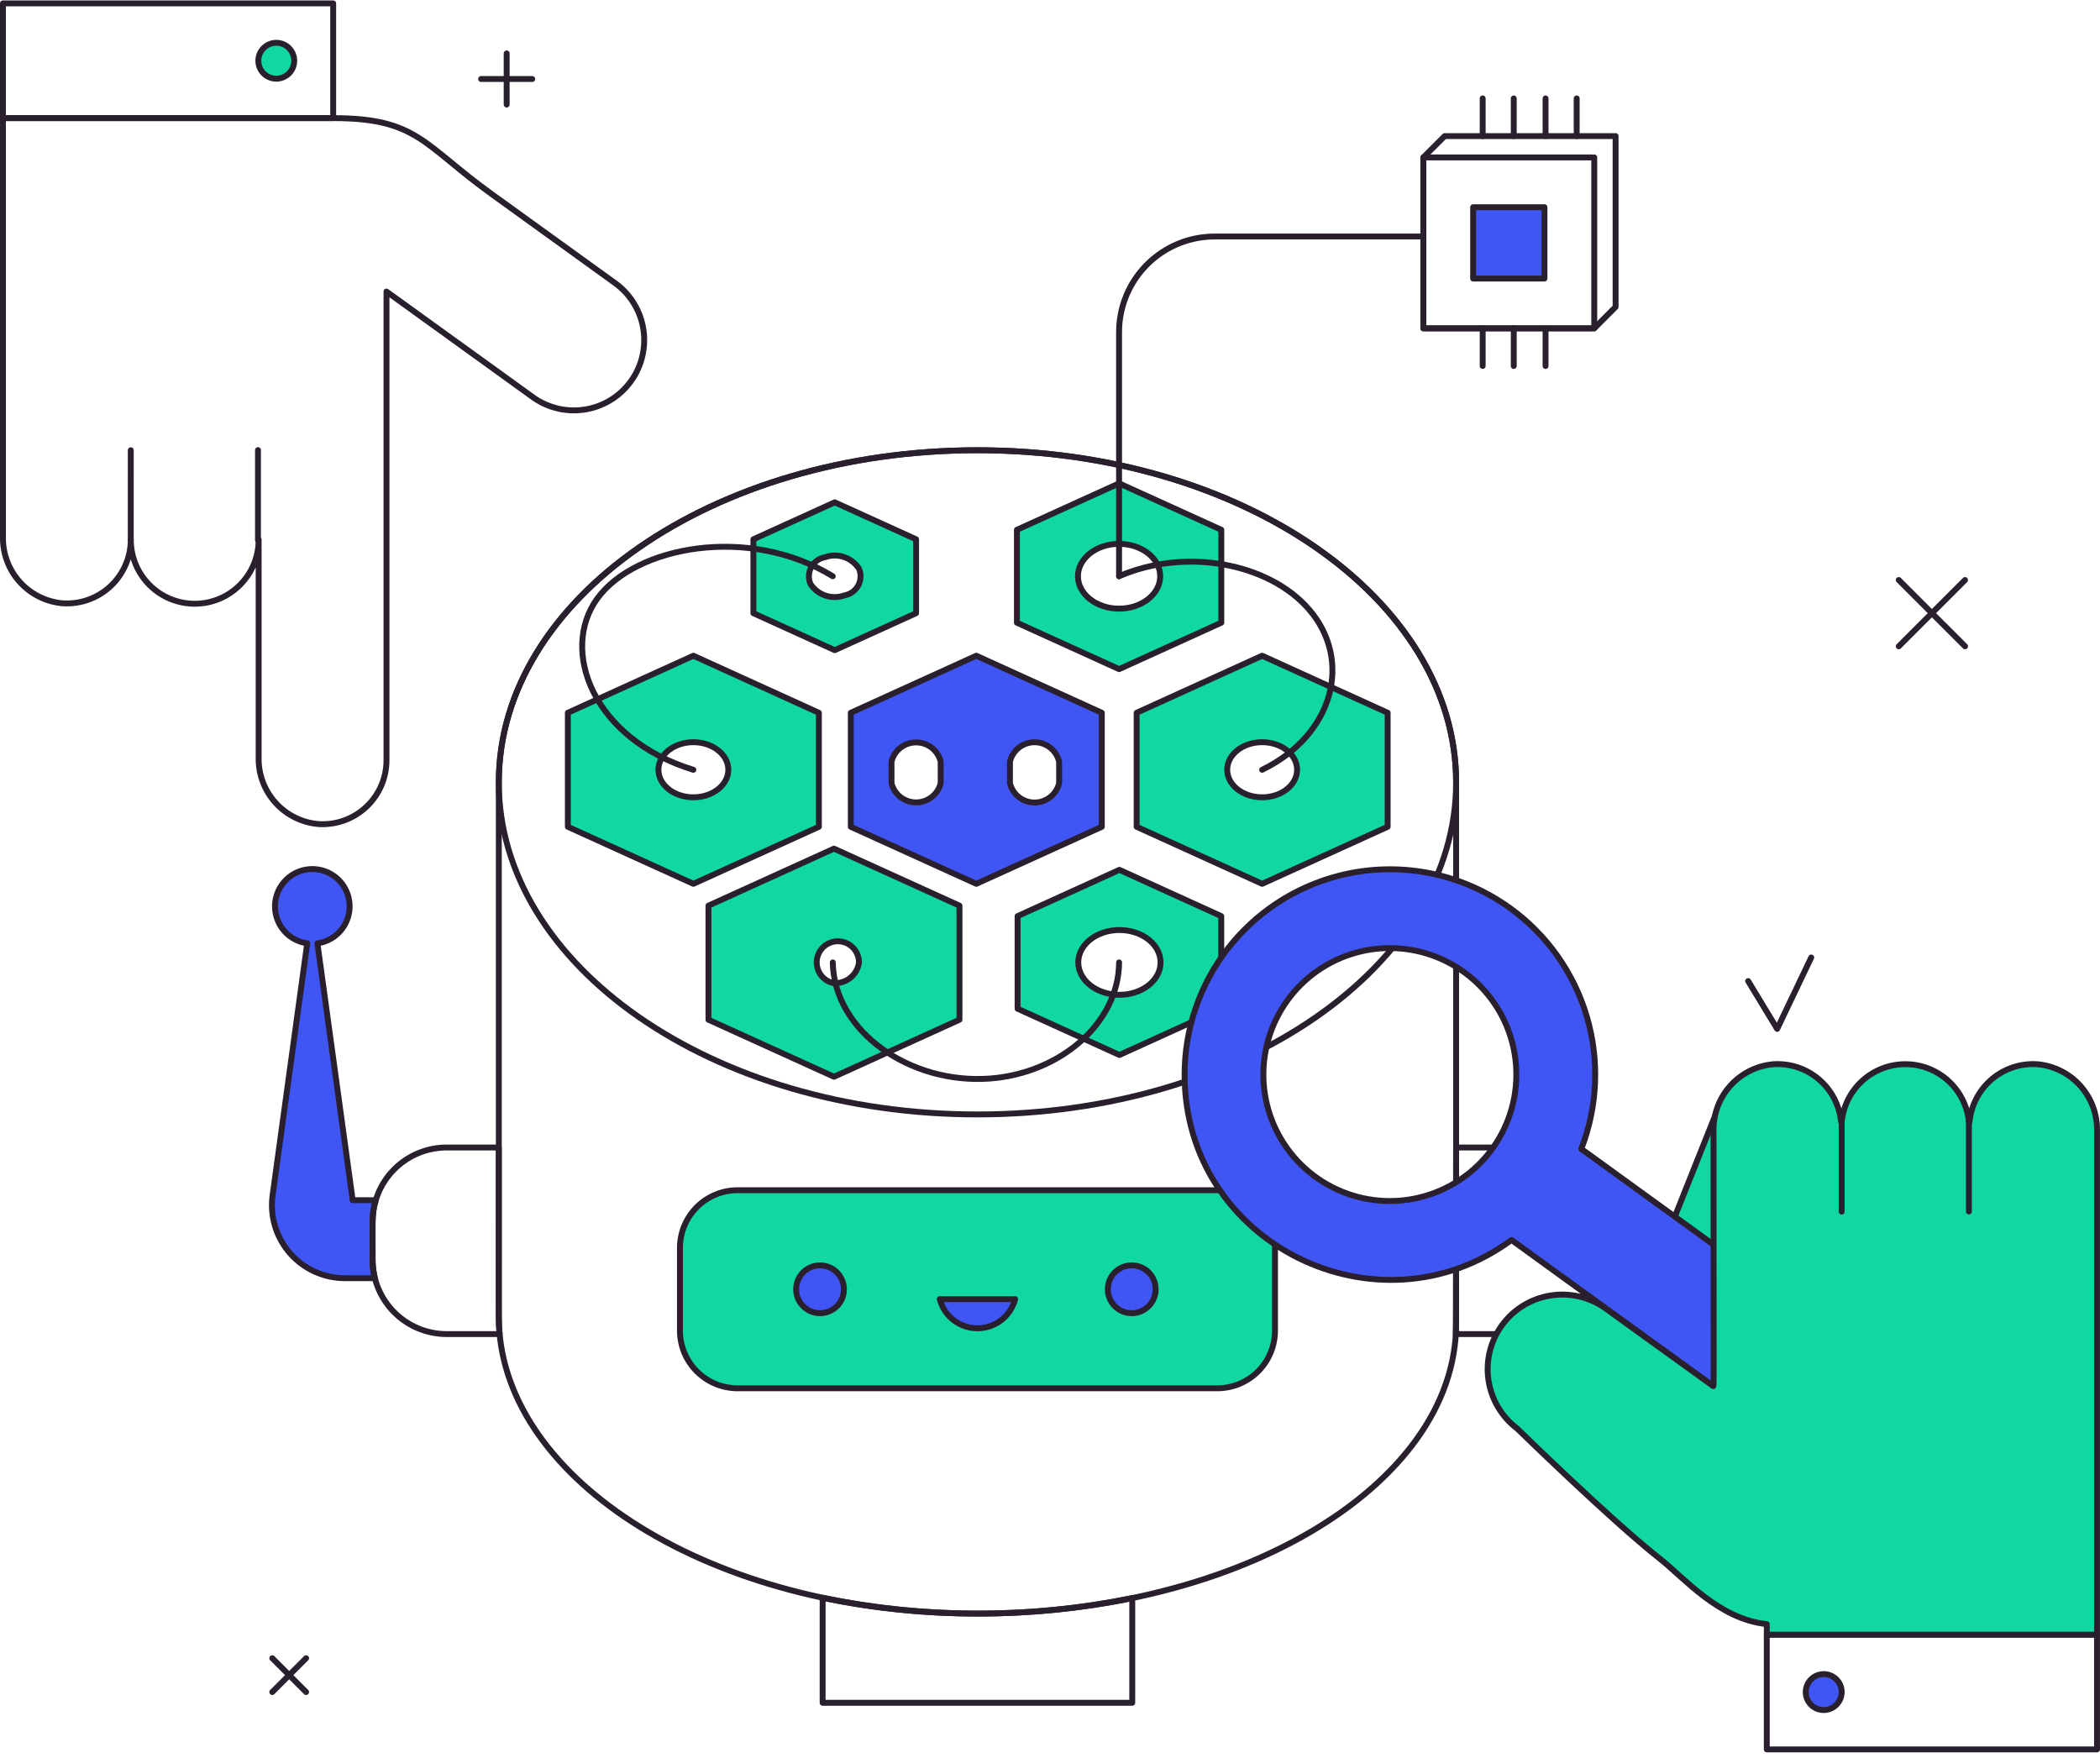 <svg xmlns="http://www.w3.org/2000/svg" width="356" height="298" viewBox="0 0 356 298" fill="none"><path d="M104.438 48.117L83.27 32.843C71.723 24.51 70.722 20.026 56.481 20.026H0.501V91.099C0.465 93.89 1.485 96.593 3.355 98.665C5.226 100.737 7.81 102.028 10.59 102.277C12.064 102.379 13.543 102.178 14.936 101.688C16.329 101.197 17.608 100.427 18.692 99.424C19.777 98.422 20.646 97.208 21.244 95.858C21.843 94.507 22.159 93.049 22.174 91.572C22.181 92.995 22.468 94.402 23.019 95.714C23.57 97.026 24.374 98.217 25.386 99.219C26.397 100.22 27.595 101.012 28.913 101.55C30.23 102.088 31.641 102.362 33.064 102.355C34.487 102.348 35.895 102.061 37.207 101.51C38.519 100.959 39.709 100.154 40.711 99.143C41.712 98.132 42.505 96.933 43.043 95.616C43.581 94.299 43.854 92.888 43.847 91.465V128.52C43.81 131.317 44.833 134.025 46.709 136.099C48.585 138.174 51.176 139.462 53.962 139.706C55.443 139.805 56.928 139.599 58.326 139.1C59.723 138.601 61.003 137.821 62.087 136.807C63.17 135.794 64.034 134.568 64.625 133.207C65.216 131.846 65.52 130.378 65.52 128.894V49.427L90.497 67.451C93.063 69.231 96.226 69.932 99.305 69.404C102.383 68.876 105.131 67.161 106.958 64.628C108.785 62.094 109.545 58.945 109.074 55.857C108.602 52.77 106.938 49.99 104.438 48.117Z" stroke="#2A1F2D" stroke-linecap="round" stroke-linejoin="round"></path><path d="M22.169 76.331L22.167 91.569" stroke="#2A1F2D" stroke-linecap="round" stroke-linejoin="round"></path><path d="M43.735 76.307V91.547" stroke="#2A1F2D" stroke-linecap="round" stroke-linejoin="round"></path><path d="M56.484 0.572H0.5V20.024H56.484V0.572Z" stroke="#2A1F2D" stroke-linecap="round" stroke-linejoin="round"></path><path d="M46.839 7.255C46.439 7.255 46.043 7.334 45.674 7.487C45.305 7.64 44.969 7.864 44.687 8.146C44.404 8.429 44.18 8.764 44.027 9.134C43.874 9.503 43.796 9.898 43.796 10.298C43.796 10.697 43.874 11.093 44.027 11.462C44.18 11.831 44.404 12.167 44.687 12.449C44.969 12.732 45.305 12.956 45.674 13.109C46.043 13.262 46.439 13.341 46.839 13.341C47.645 13.341 48.419 13.02 48.989 12.45C49.56 11.879 49.88 11.106 49.88 10.299C49.88 9.492 49.56 8.718 48.989 8.148C48.419 7.578 47.645 7.255 46.839 7.255Z" fill="#11D7A3"></path><path d="M46.839 7.255C46.439 7.255 46.043 7.334 45.674 7.487C45.305 7.64 44.969 7.864 44.687 8.146C44.404 8.429 44.18 8.764 44.027 9.134C43.874 9.503 43.796 9.898 43.796 10.298C43.796 10.697 43.874 11.093 44.027 11.462C44.18 11.831 44.404 12.167 44.687 12.449C44.969 12.732 45.305 12.956 45.674 13.109C46.043 13.262 46.439 13.341 46.839 13.341C47.645 13.341 48.419 13.02 48.989 12.45C49.56 11.879 49.88 11.106 49.88 10.299C49.88 9.492 49.56 8.718 48.989 8.148C48.419 7.578 47.645 7.255 46.839 7.255Z" stroke="#2A1F2D" stroke-linecap="round" stroke-linejoin="round"></path><path d="M139.457 270.879V288.683H191.945V270.933C174.625 274.46 156.77 274.442 139.457 270.879Z" stroke="#2A1F2D" stroke-linecap="round" stroke-linejoin="round"></path><path d="M63.166 213.607C63.166 207.388 62.988 205.841 63.698 203.477H59.786L53.807 159.929C55.394 159.71 56.839 158.897 57.85 157.654C58.861 156.411 59.363 154.831 59.255 153.233C59.175 152.039 58.758 150.892 58.052 149.926C57.346 148.96 56.38 148.214 55.267 147.775C54.154 147.336 52.939 147.222 51.764 147.447C50.589 147.671 49.501 148.224 48.628 149.042C47.753 149.858 47.128 150.905 46.825 152.062C46.522 153.219 46.553 154.438 46.915 155.578C47.277 156.718 47.955 157.732 48.87 158.502C49.785 159.272 50.899 159.767 52.084 159.929L46.214 202.638C45.974 204.389 46.111 206.171 46.617 207.864C47.123 209.557 47.986 211.122 49.147 212.454C50.308 213.786 51.741 214.853 53.349 215.585C54.957 216.318 56.703 216.697 58.47 216.698H63.552C63.295 215.688 63.167 214.65 63.166 213.607Z" fill="#4056F4"></path><path d="M63.166 213.607C63.166 207.388 62.988 205.841 63.698 203.477H59.786L53.807 159.929C55.394 159.71 56.839 158.897 57.85 157.654C58.861 156.411 59.363 154.831 59.255 153.233C59.175 152.039 58.758 150.892 58.052 149.926C57.346 148.96 56.38 148.214 55.267 147.775C54.154 147.336 52.939 147.222 51.764 147.447C50.589 147.671 49.501 148.224 48.628 149.042C47.753 149.858 47.128 150.905 46.825 152.062C46.522 153.219 46.553 154.438 46.915 155.578C47.277 156.718 47.955 157.732 48.87 158.502C49.785 159.272 50.899 159.767 52.084 159.929L46.214 202.638C45.974 204.389 46.111 206.171 46.617 207.864C47.123 209.557 47.986 211.122 49.147 212.454C50.308 213.786 51.741 214.853 53.349 215.585C54.957 216.318 56.703 216.697 58.47 216.698H63.552C63.295 215.688 63.167 214.65 63.166 213.607Z" stroke="#2A1F2D" stroke-linecap="round" stroke-linejoin="round"></path><path d="M84.559 194.541H75.733C72.401 194.541 69.205 195.865 66.848 198.221C64.491 200.577 63.167 203.773 63.167 207.106V213.608C63.166 215.258 63.491 216.892 64.123 218.417C64.754 219.942 65.68 221.327 66.847 222.494C68.014 223.661 69.399 224.587 70.924 225.218C72.449 225.85 74.083 226.175 75.733 226.174H84.701C84.496 224.061 84.559 225.089 84.559 194.541Z" stroke="#2A1F2D" stroke-linecap="round" stroke-linejoin="round"></path><path d="M257.253 194.541H246.848C246.848 194.541 246.829 225.595 246.796 226.174H257.258C260.591 226.174 263.787 224.85 266.144 222.493C268.501 220.137 269.825 216.94 269.825 213.608V207.106C269.825 205.455 269.499 203.821 268.867 202.296C268.235 200.772 267.309 199.386 266.141 198.22C264.974 197.053 263.588 196.127 262.063 195.496C260.538 194.865 258.903 194.541 257.253 194.541Z" stroke="#2A1F2D" stroke-linecap="round" stroke-linejoin="round"></path><path d="M246.847 132.631C246.847 101.537 210.516 76.331 165.703 76.331C120.89 76.331 84.56 101.537 84.56 132.631V223.247C84.56 249.89 118.773 272.581 162.744 273.528C208.907 274.52 246.847 252.156 246.847 224.426V132.631Z" stroke="#2A1F2D" stroke-linecap="round" stroke-linejoin="round"></path><path d="M165.703 76.331C120.888 76.331 84.56 101.537 84.56 132.631C84.56 163.724 120.888 188.936 165.703 188.936C210.518 188.936 246.847 163.73 246.847 132.634C246.847 101.539 210.509 76.331 165.703 76.331Z" stroke="#2A1F2D" stroke-linecap="round" stroke-linejoin="round"></path><path d="M165.506 111.169L144.231 120.839V140.171L165.506 149.838L186.782 140.171V120.839L165.506 111.169ZM159.466 132.786C159.233 133.715 158.696 134.54 157.941 135.129C157.186 135.718 156.256 136.038 155.298 136.038C154.34 136.038 153.409 135.718 152.654 135.129C151.899 134.54 151.362 133.715 151.129 132.786V129.114C151.362 128.185 151.899 127.36 152.654 126.771C153.409 126.182 154.34 125.862 155.298 125.862C156.256 125.862 157.186 126.182 157.941 126.771C158.696 127.36 159.233 128.185 159.466 129.114V132.786ZM179.545 132.786C179.318 133.719 178.783 134.549 178.027 135.142C177.272 135.736 176.339 136.058 175.378 136.058C174.417 136.058 173.484 135.736 172.729 135.142C171.973 134.549 171.438 133.719 171.211 132.786V129.114C171.437 128.18 171.971 127.348 172.727 126.754C173.483 126.159 174.416 125.836 175.378 125.836C176.34 125.836 177.273 126.159 178.029 126.754C178.785 127.348 179.319 128.18 179.545 129.114V132.786Z" fill="#4056F4"></path><path d="M165.506 111.169L144.231 120.839V140.171L165.506 149.838L186.782 140.171V120.839L165.506 111.169ZM159.466 132.786C159.233 133.715 158.696 134.54 157.941 135.129C157.186 135.718 156.256 136.038 155.298 136.038C154.34 136.038 153.409 135.718 152.654 135.129C151.899 134.54 151.362 133.715 151.129 132.786V129.114C151.362 128.185 151.899 127.36 152.654 126.771C153.409 126.182 154.34 125.862 155.298 125.862C156.256 125.862 157.186 126.182 157.941 126.771C158.696 127.36 159.233 128.185 159.466 129.114V132.786ZM179.545 132.786C179.318 133.719 178.783 134.549 178.027 135.142C177.272 135.736 176.339 136.058 175.378 136.058C174.417 136.058 173.484 135.736 172.729 135.142C171.973 134.549 171.438 133.719 171.211 132.786V129.114C171.437 128.18 171.971 127.348 172.727 126.754C173.483 126.159 174.416 125.836 175.378 125.836C176.34 125.836 177.273 126.159 178.029 126.754C178.785 127.348 179.319 128.18 179.545 129.114V132.786Z" stroke="#2A1F2D" stroke-linecap="round" stroke-linejoin="round"></path><path d="M141.507 85.161L127.719 91.427V103.96L141.507 110.227L155.296 103.96V91.427L141.507 85.161ZM143.17 100.935C142.133 101.31 140.999 101.325 139.952 100.976C138.905 100.628 138.007 99.937 137.401 99.015C137.203 98.559 137.112 98.066 137.133 97.57C137.154 97.074 137.287 96.59 137.522 96.153C137.757 95.716 138.088 95.338 138.49 95.047C138.892 94.757 139.354 94.561 139.843 94.475C140.88 94.099 142.014 94.084 143.061 94.432C144.108 94.78 145.006 95.471 145.612 96.393C145.809 96.849 145.9 97.342 145.879 97.838C145.858 98.333 145.725 98.818 145.491 99.254C145.256 99.691 144.925 100.069 144.524 100.361C144.122 100.652 143.658 100.848 143.17 100.935Z" fill="#11D7A3"></path><path d="M141.507 85.161L127.719 91.427V103.96L141.507 110.227L155.296 103.96V91.427L141.507 85.161ZM143.17 100.935C142.133 101.31 140.999 101.325 139.952 100.976C138.905 100.628 138.007 99.937 137.401 99.015C137.203 98.559 137.112 98.066 137.133 97.57C137.154 97.074 137.287 96.59 137.522 96.153C137.757 95.716 138.088 95.338 138.49 95.047C138.892 94.757 139.354 94.561 139.843 94.475C140.88 94.099 142.014 94.084 143.061 94.432C144.108 94.78 145.006 95.471 145.612 96.393C145.809 96.849 145.9 97.342 145.879 97.838C145.858 98.333 145.725 98.818 145.491 99.254C145.256 99.691 144.925 100.069 144.524 100.361C144.122 100.652 143.658 100.848 143.17 100.935Z" stroke="#2A1F2D" stroke-linecap="round" stroke-linejoin="round"></path><path d="M117.541 111.169L96.267 120.839V140.171L117.543 149.838L138.818 140.171V120.839L117.541 111.169ZM117.541 135.17C114.271 135.17 111.618 133.083 111.618 130.499C111.618 127.915 114.271 125.828 117.541 125.828C120.814 125.828 123.467 127.917 123.467 130.499C123.467 133.081 120.812 135.17 117.541 135.17Z" fill="#11D7A3"></path><path d="M117.541 111.169L96.267 120.839V140.171L117.543 149.838L138.818 140.171V120.839L117.541 111.169ZM117.541 135.17C114.271 135.17 111.618 133.083 111.618 130.499C111.618 127.915 114.271 125.828 117.541 125.828C120.814 125.828 123.467 127.917 123.467 130.499C123.467 133.081 120.812 135.17 117.541 135.17Z" stroke="#2A1F2D" stroke-linecap="round" stroke-linejoin="round"></path><path d="M117.539 130.506C100.57 125.312 94.818 110.311 101.269 101.453C107.687 92.634 126.888 88.935 141.174 97.694" stroke="#2A1F2D" stroke-linecap="round" stroke-linejoin="round"></path><path d="M141.378 143.874L120.101 153.541V172.881L141.378 182.548L162.653 172.881V153.541L141.378 143.874ZM141.191 166.65C140.537 166.491 139.94 166.152 139.469 165.671C138.999 165.19 138.673 164.586 138.529 163.928C138.386 163.27 138.43 162.585 138.657 161.952C138.885 161.318 139.286 160.761 139.815 160.344C140.344 159.928 140.979 159.669 141.648 159.596C142.318 159.524 142.994 159.641 143.6 159.935C144.206 160.229 144.716 160.688 145.074 161.258C145.431 161.829 145.621 162.488 145.621 163.161C145.481 164.208 144.938 165.159 144.107 165.81C143.275 166.462 142.223 166.763 141.173 166.65H141.191Z" fill="#11D7A3"></path><path d="M141.378 143.874L120.101 153.541V172.881L141.378 182.548L162.653 172.881V153.541L141.378 143.874ZM141.191 166.65C140.537 166.491 139.94 166.152 139.469 165.671C138.999 165.19 138.673 164.586 138.529 163.928C138.386 163.27 138.43 162.585 138.657 161.952C138.885 161.318 139.286 160.761 139.815 160.344C140.344 159.928 140.979 159.669 141.648 159.596C142.318 159.524 142.994 159.641 143.6 159.935C144.206 160.229 144.716 160.688 145.074 161.258C145.431 161.829 145.621 162.488 145.621 163.161C145.481 164.208 144.938 165.159 144.107 165.81C143.275 166.462 142.223 166.763 141.173 166.65H141.191Z" stroke="#2A1F2D" stroke-linecap="round" stroke-linejoin="round"></path><path d="M189.768 147.469L172.505 155.316V171.011L189.768 178.858L207.032 171.011V155.316L189.768 147.469ZM189.768 168.653C185.916 168.653 182.794 166.194 182.794 163.162C182.794 160.129 185.916 157.672 189.768 157.672C193.621 157.672 196.743 160.129 196.743 163.162C196.743 166.194 193.628 168.653 189.768 168.653Z" fill="#11D7A3"></path><path d="M189.768 147.469L172.505 155.316V171.011L189.768 178.858L207.032 171.011V155.316L189.768 147.469ZM189.768 168.653C185.916 168.653 182.794 166.194 182.794 163.162C182.794 160.129 185.916 157.672 189.768 157.672C193.621 157.672 196.743 160.129 196.743 163.162C196.743 166.194 193.628 168.653 189.768 168.653Z" stroke="#2A1F2D" stroke-linecap="round" stroke-linejoin="round"></path><path d="M141.175 163.162C141.42 174.966 154.343 183.831 167.762 182.854C179.662 181.985 189.622 173.546 189.717 163.162" stroke="#2A1F2D" stroke-linecap="round" stroke-linejoin="round"></path><path d="M189.712 81.947L172.391 89.82V105.571L189.716 113.442L207.041 105.569V89.82L189.712 81.947ZM189.712 103.185C185.86 103.185 182.738 100.726 182.738 97.694C182.738 94.662 185.86 92.205 189.712 92.205C193.565 92.205 196.679 94.662 196.679 97.694C196.679 100.726 193.565 103.185 189.712 103.185Z" fill="#11D7A3"></path><path d="M189.712 81.947L172.391 89.82V105.571L189.716 113.442L207.041 105.569V89.82L189.712 81.947ZM189.712 103.185C185.86 103.185 182.738 100.726 182.738 97.694C182.738 94.662 185.86 92.205 189.712 92.205C193.565 92.205 196.679 94.662 196.679 97.694C196.679 100.726 193.565 103.185 189.712 103.185Z" stroke="#2A1F2D" stroke-linecap="round" stroke-linejoin="round"></path><path d="M213.964 111.169L192.689 120.839V140.171L213.964 149.838L235.239 140.171V120.839L213.964 111.169ZM213.964 135.17C210.693 135.17 208.04 133.083 208.04 130.499C208.04 127.915 210.693 125.828 213.964 125.828C217.236 125.828 219.889 127.917 219.889 130.499C219.889 133.081 217.236 135.17 213.964 135.17Z" fill="#11D7A3"></path><path d="M213.964 111.169L192.689 120.839V140.171L213.964 149.838L235.239 140.171V120.839L213.964 111.169ZM213.964 135.17C210.693 135.17 208.04 133.083 208.04 130.499C208.04 127.915 210.693 125.828 213.964 125.828C217.236 125.828 219.889 127.917 219.889 130.499C219.889 133.081 217.236 135.17 213.964 135.17Z" stroke="#2A1F2D" stroke-linecap="round" stroke-linejoin="round"></path><path d="M213.964 130.506C226.126 124.566 229.362 111.91 221.894 103.297C215.111 95.474 201.048 92.78 189.717 97.692" stroke="#2A1F2D" stroke-linecap="round" stroke-linejoin="round"></path><path d="M206.36 201.783H125.047C123.762 201.783 122.491 202.036 121.304 202.527C120.117 203.019 119.039 203.739 118.131 204.648C117.223 205.556 116.502 206.634 116.011 207.821C115.519 209.007 115.266 210.279 115.266 211.564V225.584C115.266 228.178 116.296 230.666 118.131 232.5C119.965 234.334 122.453 235.365 125.047 235.365H206.36C208.954 235.365 211.442 234.334 213.277 232.5C215.111 230.666 216.141 228.178 216.141 225.584V211.564C216.141 208.97 215.111 206.482 213.277 204.648C211.442 202.813 208.954 201.783 206.36 201.783Z" fill="#11D7A3"></path><path d="M206.36 201.783H125.047C123.762 201.783 122.491 202.036 121.304 202.527C120.117 203.019 119.039 203.739 118.131 204.648C117.223 205.556 116.502 206.634 116.011 207.821C115.519 209.007 115.266 210.279 115.266 211.564V225.584C115.266 228.178 116.296 230.666 118.131 232.5C119.965 234.334 122.453 235.365 125.047 235.365H206.36C208.954 235.365 211.442 234.334 213.277 232.5C215.111 230.666 216.141 228.178 216.141 225.584V211.564C216.141 208.97 215.111 206.482 213.277 204.648C211.442 202.813 208.954 201.783 206.36 201.783Z" stroke="#2A1F2D" stroke-linecap="round" stroke-linejoin="round"></path><path d="M191.943 214.523C191.403 214.511 190.867 214.608 190.365 214.806C189.863 215.004 189.406 215.301 189.02 215.678C188.634 216.056 188.327 216.507 188.118 217.004C187.909 217.502 187.801 218.036 187.801 218.576C187.801 219.115 187.908 219.65 188.117 220.147C188.327 220.645 188.633 221.096 189.019 221.473C189.404 221.851 189.861 222.148 190.363 222.346C190.865 222.545 191.402 222.641 191.941 222.63C193.001 222.607 194.01 222.171 194.752 221.413C195.494 220.656 195.909 219.638 195.91 218.577C195.91 217.517 195.495 216.499 194.753 215.741C194.012 214.983 193.003 214.546 191.943 214.523Z" fill="#4056F4"></path><path d="M191.943 214.523C191.403 214.511 190.867 214.608 190.365 214.806C189.863 215.004 189.406 215.301 189.02 215.678C188.634 216.056 188.327 216.507 188.118 217.004C187.909 217.502 187.801 218.036 187.801 218.576C187.801 219.115 187.908 219.65 188.117 220.147C188.327 220.645 188.633 221.096 189.019 221.473C189.404 221.851 189.861 222.148 190.363 222.346C190.865 222.545 191.402 222.641 191.941 222.63C193.001 222.607 194.01 222.171 194.752 221.413C195.494 220.656 195.909 219.638 195.91 218.577C195.91 217.517 195.495 216.499 194.753 215.741C194.012 214.983 193.003 214.546 191.943 214.523Z" stroke="#2A1F2D" stroke-linecap="round" stroke-linejoin="round"></path><path d="M159.314 220.248C159.589 221.305 160.121 222.277 160.863 223.077C161.606 223.878 162.535 224.482 163.569 224.835C164.602 225.187 165.707 225.278 166.784 225.099C167.861 224.919 168.877 224.476 169.74 223.807C170.896 222.913 171.723 221.662 172.09 220.248H159.314Z" fill="#4056F4"></path><path d="M159.314 220.248C159.589 221.305 160.121 222.277 160.863 223.077C161.606 223.878 162.535 224.482 163.569 224.835C164.602 225.187 165.707 225.278 166.784 225.099C167.861 224.919 168.877 224.476 169.74 223.807C170.896 222.913 171.723 221.662 172.09 220.248H159.314Z" stroke="#2A1F2D" stroke-linecap="round" stroke-linejoin="round"></path><path d="M139.02 214.523C138.219 214.523 137.435 214.761 136.768 215.206C136.102 215.652 135.582 216.284 135.274 217.025C135.044 217.578 134.94 218.176 134.969 218.775C134.998 219.374 135.159 219.959 135.442 220.488C135.725 221.017 136.121 221.476 136.603 221.833C137.085 222.19 137.64 222.435 138.228 222.551C139.014 222.706 139.829 222.625 140.569 222.318C141.309 222.011 141.942 221.492 142.389 220.827C142.795 220.217 143.029 219.507 143.064 218.775C143.099 218.043 142.936 217.314 142.59 216.668C142.244 216.021 141.73 215.48 141.101 215.102C140.473 214.725 139.754 214.524 139.02 214.523Z" fill="#4056F4"></path><path d="M139.02 214.523C138.219 214.523 137.435 214.761 136.768 215.206C136.102 215.652 135.582 216.284 135.274 217.025C135.044 217.578 134.94 218.176 134.969 218.775C134.998 219.374 135.159 219.959 135.442 220.488C135.725 221.017 136.121 221.476 136.603 221.833C137.085 222.19 137.64 222.435 138.228 222.551C139.014 222.706 139.829 222.625 140.569 222.318C141.309 222.011 141.942 221.492 142.389 220.827C142.795 220.217 143.029 219.507 143.064 218.775C143.099 218.043 142.936 217.314 142.59 216.668C142.244 216.021 141.73 215.48 141.101 215.102C140.473 214.725 139.754 214.524 139.02 214.523Z" stroke="#2A1F2D" stroke-linecap="round" stroke-linejoin="round"></path><path d="M355.495 277.132H299.511V296.584H355.495V277.132Z" stroke="#2A1F2D" stroke-linecap="round" stroke-linejoin="round"></path><path d="M309.162 283.817C308.561 283.817 307.972 283.995 307.472 284.33C306.972 284.665 306.583 285.14 306.354 285.697C306.061 286.395 306.039 287.178 306.293 287.891C306.547 288.605 307.058 289.198 307.726 289.554C308.394 289.911 309.171 290.006 309.905 289.819C310.639 289.633 311.277 289.18 311.694 288.548C312.086 287.963 312.263 287.261 312.194 286.56C312.125 285.86 311.814 285.205 311.315 284.708C311.032 284.425 310.697 284.201 310.328 284.048C309.958 283.895 309.562 283.816 309.162 283.817Z" fill="#4056F4"></path><path d="M309.162 283.817C308.561 283.817 307.972 283.995 307.472 284.33C306.972 284.665 306.583 285.14 306.354 285.697C306.061 286.395 306.039 287.178 306.293 287.891C306.547 288.605 307.058 289.198 307.726 289.554C308.394 289.911 309.171 290.006 309.905 289.819C310.639 289.633 311.277 289.18 311.694 288.548C312.086 287.963 312.263 287.261 312.194 286.56C312.125 285.86 311.814 285.205 311.315 284.708C311.032 284.425 310.697 284.201 310.328 284.048C309.958 283.895 309.562 283.816 309.162 283.817Z" stroke="#2A1F2D" stroke-linecap="round" stroke-linejoin="round"></path><path d="M305.124 181.713C302.514 180.672 299.598 180.71 297.016 181.819C294.435 182.928 292.399 185.017 291.358 187.626L279.763 216.694C278.804 218.981 278.678 221.531 279.406 223.901C280.134 226.27 281.669 228.31 283.746 229.664C285.823 231.018 288.308 231.601 290.771 231.311C293.233 231.022 295.515 229.878 297.221 228.078C298.189 227.059 298.945 225.856 299.444 224.542L311.039 195.473C312.079 192.864 312.04 189.949 310.93 187.368C309.821 184.788 307.733 182.754 305.124 181.713Z" fill="#11D7A3"></path><path d="M305.124 181.713C302.514 180.672 299.598 180.71 297.016 181.819C294.435 182.928 292.399 185.017 291.358 187.626L279.763 216.694C278.804 218.981 278.678 221.531 279.406 223.901C280.134 226.27 281.669 228.31 283.746 229.664C285.823 231.018 288.308 231.601 290.771 231.311C293.233 231.022 295.515 229.878 297.221 228.078C298.189 227.059 298.945 225.856 299.444 224.542L311.039 195.473C312.079 192.864 312.04 189.949 310.93 187.368C309.821 184.788 307.733 182.754 305.124 181.713Z" stroke="#2A1F2D" stroke-linecap="round" stroke-linejoin="round"></path><path d="M305.135 221.632L268.068 194.778C270.857 187.592 271.182 179.683 268.991 172.292C266.801 164.901 262.219 158.446 255.965 153.939C251.817 150.949 247.06 148.91 242.034 147.968C237.008 147.026 231.835 147.204 226.886 148.489C219.423 150.424 212.815 154.782 208.096 160.878C203.378 166.975 200.818 174.465 200.816 182.174C200.816 210.9 233.558 226.92 256.236 210.217L293.757 237.4C294.792 238.147 295.964 238.683 297.206 238.977C298.448 239.271 299.736 239.317 300.997 239.113C302.896 238.807 304.661 237.945 306.07 236.635C307.478 235.326 308.467 233.628 308.91 231.756C309.353 229.885 309.231 227.923 308.559 226.121C307.887 224.319 306.695 222.757 305.135 221.632ZM235.619 203.616C230.658 203.617 225.85 201.898 222.015 198.752C218.18 195.605 215.554 191.227 214.585 186.362C213.616 181.497 214.365 176.446 216.702 172.071C219.039 167.695 222.822 164.266 227.404 162.367C231.987 160.467 237.086 160.216 241.833 161.655C246.581 163.094 250.682 166.134 253.439 170.258C256.196 174.382 257.438 179.334 256.952 184.271C256.467 189.208 254.285 193.824 250.778 197.332C246.757 201.352 241.304 203.615 235.619 203.616Z" fill="#4056F4"></path><path d="M305.135 221.632L268.068 194.778C270.857 187.592 271.182 179.683 268.991 172.292C266.801 164.901 262.219 158.446 255.965 153.939C251.817 150.949 247.06 148.91 242.034 147.968C237.008 147.026 231.835 147.204 226.886 148.489C219.423 150.424 212.815 154.782 208.096 160.878C203.378 166.975 200.818 174.465 200.816 182.174C200.816 210.9 233.558 226.92 256.236 210.217L293.757 237.4C294.792 238.147 295.964 238.683 297.206 238.977C298.448 239.271 299.736 239.317 300.997 239.113C302.896 238.807 304.661 237.945 306.07 236.635C307.478 235.326 308.467 233.628 308.91 231.756C309.353 229.885 309.231 227.923 308.559 226.121C307.887 224.319 306.695 222.757 305.135 221.632ZM235.619 203.616C230.658 203.617 225.85 201.898 222.015 198.752C218.18 195.605 215.554 191.227 214.585 186.362C213.616 181.497 214.365 176.446 216.702 172.071C219.039 167.695 222.822 164.266 227.404 162.367C231.987 160.467 237.086 160.216 241.833 161.655C246.581 163.094 250.682 166.134 253.439 170.258C256.196 174.382 257.438 179.334 256.952 184.271C256.467 189.208 254.285 193.824 250.778 197.332C246.757 201.352 241.304 203.615 235.619 203.616Z" stroke="#2A1F2D" stroke-linecap="round" stroke-linejoin="round"></path><path d="M299.512 277.132H355.496V191.656C355.538 188.85 354.517 186.132 352.637 184.048C350.758 181.964 348.159 180.668 345.364 180.421C342.563 180.24 339.8 181.152 337.659 182.967C335.517 184.781 334.162 187.355 333.881 190.148C333.879 190.161 333.872 190.172 333.862 190.18C333.853 190.188 333.841 190.192 333.828 190.193C333.815 190.193 333.803 190.188 333.793 190.18C333.783 190.172 333.776 190.161 333.774 190.148C333.501 187.477 332.245 185.003 330.251 183.204C328.257 181.406 325.667 180.412 322.982 180.415C320.297 180.418 317.708 181.418 315.719 183.221C313.729 185.024 312.479 187.501 312.211 190.173C312.211 190.186 312.206 190.2 312.196 190.21C312.186 190.219 312.173 190.225 312.159 190.225C312.145 190.225 312.132 190.219 312.122 190.21C312.113 190.2 312.107 190.186 312.107 190.173C311.832 187.38 310.485 184.802 308.348 182.983C306.212 181.164 303.452 180.245 300.652 180.42C297.85 180.66 295.243 181.953 293.357 184.039C291.47 186.125 290.444 188.848 290.486 191.66C290.486 236.59 290.583 235.101 290.394 234.967L272.03 221.714C269.307 219.834 265.956 219.095 262.694 219.657C259.433 220.219 256.522 222.037 254.586 224.72C252.649 227.404 251.841 230.739 252.335 234.011C252.829 237.283 254.586 240.232 257.229 242.224C257.229 242.224 273.022 257.662 281.292 264.182C285.589 267.564 291.317 274.477 299.512 275.35V277.132Z" fill="#11D7A3"></path><path d="M299.512 277.132H355.496V191.656C355.538 188.85 354.517 186.132 352.637 184.048C350.758 181.964 348.159 180.668 345.364 180.421C342.563 180.24 339.8 181.152 337.659 182.967C335.517 184.781 334.162 187.355 333.881 190.148C333.879 190.161 333.872 190.172 333.862 190.18C333.853 190.188 333.841 190.192 333.828 190.193C333.815 190.193 333.803 190.188 333.793 190.18C333.783 190.172 333.776 190.161 333.774 190.148C333.501 187.477 332.245 185.003 330.251 183.204C328.257 181.406 325.667 180.412 322.982 180.415C320.297 180.418 317.708 181.418 315.719 183.221C313.729 185.024 312.479 187.501 312.211 190.173C312.211 190.186 312.206 190.2 312.196 190.21C312.186 190.219 312.173 190.225 312.159 190.225C312.145 190.225 312.132 190.219 312.122 190.21C312.113 190.2 312.107 190.186 312.107 190.173C311.832 187.38 310.485 184.802 308.348 182.983C306.212 181.164 303.452 180.245 300.652 180.42C297.85 180.66 295.243 181.953 293.357 184.039C291.47 186.125 290.444 188.848 290.486 191.66C290.486 236.59 290.583 235.101 290.394 234.967L272.03 221.714C269.307 219.834 265.956 219.095 262.694 219.657C259.433 220.219 256.522 222.037 254.586 224.72C252.649 227.404 251.841 230.739 252.335 234.011C252.829 237.283 254.586 240.232 257.229 242.224C257.229 242.224 273.022 257.662 281.292 264.182C285.589 267.564 291.317 274.477 299.512 275.35V277.132Z" stroke="#2A1F2D" stroke-linecap="round" stroke-linejoin="round"></path><path d="M312.207 190.172V205.411" stroke="#2A1F2D" stroke-linecap="round" stroke-linejoin="round"></path><path d="M333.775 190.148V205.389" stroke="#2A1F2D" stroke-linecap="round" stroke-linejoin="round"></path><path d="M241.293 40.098H205.88C202.675 40.105 199.545 41.062 196.884 42.848C194.223 44.633 192.151 47.168 190.929 50.131C190.12 52.099 189.706 54.206 189.709 56.334V97.694" stroke="#2A1F2D" stroke-linecap="round" stroke-linejoin="round"></path><path d="M251.35 23.073V16.689" stroke="#2A1F2D" stroke-linecap="round" stroke-linejoin="round"></path><path d="M256.618 23.073V16.689" stroke="#2A1F2D" stroke-linecap="round" stroke-linejoin="round"></path><path d="M262.008 23.073V16.689" stroke="#2A1F2D" stroke-linecap="round" stroke-linejoin="round"></path><path d="M267.285 23.073V16.689" stroke="#2A1F2D" stroke-linecap="round" stroke-linejoin="round"></path><path d="M251.35 62.047V55.663" stroke="#2A1F2D" stroke-linecap="round" stroke-linejoin="round"></path><path d="M256.618 62.047V55.663" stroke="#2A1F2D" stroke-linecap="round" stroke-linejoin="round"></path><path d="M262.008 62.047V55.663" stroke="#2A1F2D" stroke-linecap="round" stroke-linejoin="round"></path><path d="M241.292 55.663V26.69L244.909 23.073H273.882V52.044L270.265 55.663H241.292Z" stroke="#2A1F2D" stroke-linecap="round" stroke-linejoin="round"></path><path d="M270.265 26.69H241.292V55.663H270.265V26.69Z" stroke="#2A1F2D" stroke-linecap="round" stroke-linejoin="round"></path><path d="M261.825 35.131H249.731V47.224H261.825V35.131Z" fill="#4056F4"></path><path d="M261.825 35.131H249.731V47.224H261.825V35.131Z" stroke="#2A1F2D" stroke-linecap="round" stroke-linejoin="round"></path><path d="M296.356 166.329L301.27 174.434L307.049 162.327" stroke="#2A1F2D" stroke-linecap="round" stroke-linejoin="round"></path><path d="M321.885 98.333L333.125 109.571" stroke="#2A1F2D" stroke-linecap="round" stroke-linejoin="round"></path><path d="M321.885 109.571L333.125 98.333" stroke="#2A1F2D" stroke-linecap="round" stroke-linejoin="round"></path><path d="M46.16 281.127L51.892 286.859" stroke="#2A1F2D" stroke-linecap="round" stroke-linejoin="round"></path><path d="M46.16 286.859L51.892 281.127" stroke="#2A1F2D" stroke-linecap="round" stroke-linejoin="round"></path><path d="M81.558 13.391H90.227" stroke="#2A1F2D" stroke-linecap="round" stroke-linejoin="round"></path><path d="M85.891 17.726V9.057" stroke="#2A1F2D" stroke-linecap="round" stroke-linejoin="round"></path></svg>